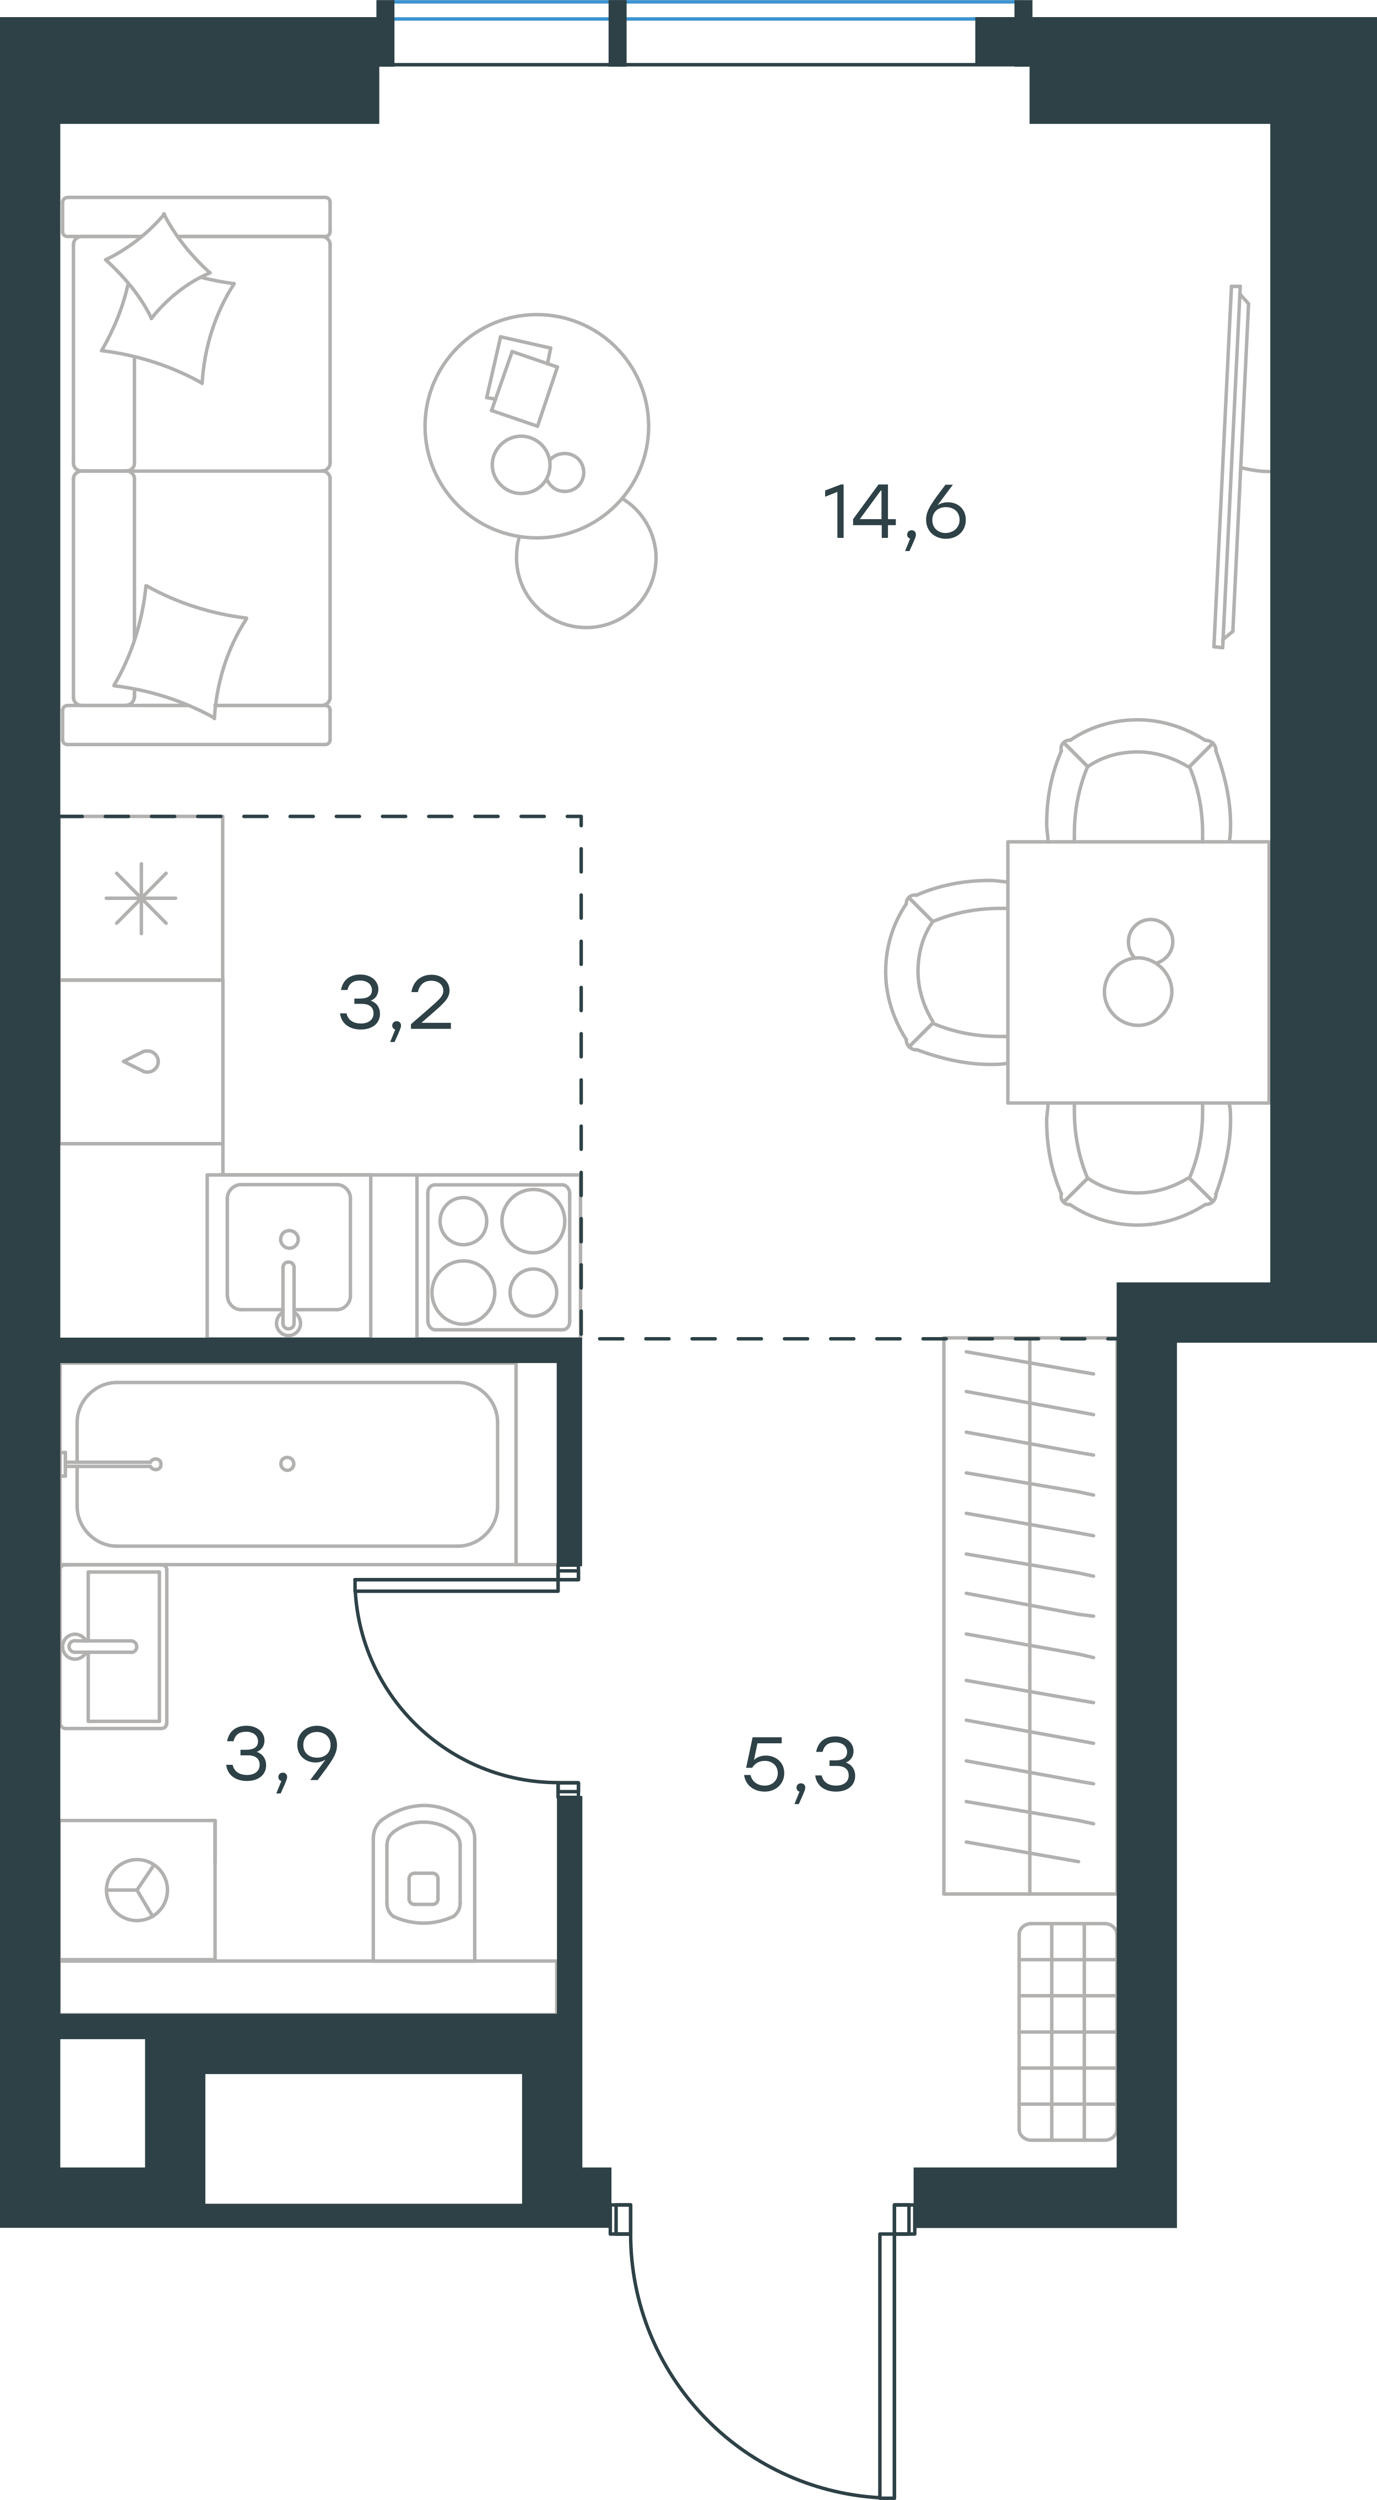 <?xml version="1.0" encoding="utf-8"?>
<!-- Generator: Adobe Illustrator 26.5.0, SVG Export Plug-In . SVG Version: 6.00 Build 0)  -->
<svg version="1.1" id="Слой_1" xmlns="http://www.w3.org/2000/svg" xmlns:xlink="http://www.w3.org/1999/xlink" x="0px" y="0px"
	 viewBox="0 0 596.1 1081.5" style="enable-background:new 0 0 596.1 1081.5;" xml:space="preserve">
<style type="text/css">
	.st0{fill:none;stroke:#B2B1B0;stroke-width:1.5;stroke-linecap:round;stroke-linejoin:round;stroke-miterlimit:22.926;}
	.st1{fill:none;stroke:#3C93D0;stroke-width:1.5;stroke-linecap:round;stroke-linejoin:round;stroke-miterlimit:22.926;}
	.st2{fill:none;stroke:#2D4146;stroke-width:1.5;stroke-linecap:round;stroke-linejoin:round;stroke-miterlimit:22.926;}
	.st3{fill:none;stroke:#2D4146;stroke-width:1.5;stroke-miterlimit:22.926;}
	
		.st4{fill:none;stroke:#2D4146;stroke-width:1.5;stroke-linecap:round;stroke-linejoin:round;stroke-miterlimit:22.926;stroke-dasharray:10,10,0,0,0,0;}
	.st5{fill:#2D4146;}
	.st6{fill:#2D4146;stroke:#2D4146;stroke-miterlimit:10;}
</style>
<g>
	<line class="st0" x1="58.2" y1="276.6" x2="58.2" y2="207"/>
	<line class="st0" x1="142.9" y1="87.5" x2="142.9" y2="100.2"/>
	<line class="st0" x1="142.9" y1="105.8" x2="142.9" y2="200.5"/>
	<line class="st0" x1="81.6" y1="305.2" x2="61.7" y2="305.2"/>
	<line class="st0" x1="139.3" y1="305.2" x2="93.1" y2="305.2"/>
	<line class="st0" x1="139.3" y1="102.3" x2="76.8" y2="102.3"/>
	<line class="st0" x1="54.9" y1="203.8" x2="35.1" y2="203.8"/>
	<line class="st0" x1="58.2" y1="200.5" x2="58.2" y2="154.5"/>
	<line class="st0" x1="27.1" y1="320" x2="27.1" y2="307.3"/>
	<line class="st0" x1="35.1" y1="203.8" x2="54.9" y2="203.8"/>
	<line class="st0" x1="31.8" y1="105.8" x2="31.8" y2="200.5"/>
	<line class="st0" x1="76.8" y1="102.3" x2="140.8" y2="102.3"/>
	<line class="st0" x1="142.9" y1="207" x2="142.9" y2="301.7"/>
	<line class="st0" x1="142.9" y1="307.3" x2="142.9" y2="320"/>
	<line class="st0" x1="58.2" y1="301.7" x2="58.2" y2="298.1"/>
	<line class="st0" x1="29.5" y1="305.2" x2="81.6" y2="305.2"/>
	<line class="st0" x1="58.2" y1="301.7" x2="58.2" y2="298.1"/>
	<line class="st0" x1="35.1" y1="305.2" x2="54.9" y2="305.2"/>
	<line class="st0" x1="35.1" y1="203.8" x2="54.9" y2="203.8"/>
	<line class="st0" x1="31.8" y1="207" x2="31.8" y2="301.7"/>
	<line class="st0" x1="93.1" y1="305.2" x2="140.8" y2="305.2"/>
	<line class="st0" x1="29.5" y1="85.4" x2="140.8" y2="85.4"/>
	<line class="st0" x1="27.1" y1="100.2" x2="27.1" y2="87.5"/>
	<line class="st0" x1="61.3" y1="102.3" x2="29.5" y2="102.3"/>
	<line class="st0" x1="54.9" y1="203.8" x2="139.3" y2="203.8"/>
	<line class="st0" x1="54.9" y1="102.3" x2="35.1" y2="102.3"/>
	<path class="st0" d="M29.5,305.2c-1.7,0-2.4,1.2-2.4,2.1"/>
	<path class="st0" d="M140.8,102.3c1.5,0,2.1-1.2,2.1-2.1"/>
	<path class="st0" d="M27.1,100.2c0,1.5,1.2,2.1,2.1,2.1"/>
	<path class="st0" d="M58.2,207c0-1.6-1.5-3.3-3.6-3.3"/>
	<path class="st0" d="M35.1,102.3c-1.6,0-3.3,1.5-3.3,3.5"/>
	<path class="st0" d="M31.8,301.7c0,1.8,1.5,3.5,3.6,3.5"/>
	<path class="st0" d="M142.9,207c0-1.6-1.5-3.3-3.6-3.3"/>
	<path class="st0" d="M35.4,203.8c-1.8,0-3.6,1.4-3.6,3.3"/>
	<path class="st0" d="M139.3,203.8c1.8,0,3.6-1.5,3.6-3.5"/>
	<path class="st0" d="M27.1,320c0,1.5,1.2,2.1,2.1,2.1h111.6c1.5,0,2.1-1.2,2.1-2.1"/>
	<path class="st0" d="M31.8,200.5c0,1.6,1.5,3.3,3.6,3.3"/>
	<path class="st0" d="M142.9,87.5c0-1.5-1.2-2.1-2.1-2.1"/>
	<path class="st0" d="M139.3,305.2c1.8,0,3.6-1.5,3.6-3.5"/>
	<path class="st0" d="M142.9,307.3c0-1.5-1.2-2.1-2.1-2.1"/>
	<path class="st0" d="M142.9,105.8c0-1.8-1.5-3.5-3.6-3.5"/>
	<path class="st0" d="M54.2,305.2c2,0,3.9-1.5,3.9-3.5"/>
	<path class="st0" d="M54.6,203.8c1.8,0,3.6-1.4,3.6-3.3"/>
	<path class="st0" d="M29.5,85.4c-1.7,0-2.4,1.2-2.4,2.1"/>
	<path class="st0" d="M63.5,253.5c13.3,7.4,28.1,12.1,43.2,13.9"/>
	<path class="st0" d="M70.9,92.5c5,9.8,11.8,18,19.8,25.4"/>
	<path class="st0" d="M91,118c-9.8,4.1-18.7,11.2-25.5,19.8"/>
	<path class="st0" d="M106.7,267.7c-8.3,12.7-13,27.8-13.9,43.2"/>
	<path class="st0" d="M87.2,165.6c-13.3-7.4-28.1-12.1-43.2-13.9"/>
	<path class="st0" d="M44,151.7c5.3-9.2,9.2-18.6,11.5-29"/>
	<path class="st0" d="M101.4,122.7c-8.3,12.7-13,27.8-13.9,43.2"/>
	<path class="st0" d="M92.8,310.6c-13.3-7.4-28.1-12.1-43.2-13.9"/>
	<path class="st0" d="M49.3,296.6c7.7-13,12.4-27.8,13.9-43.2"/>
	<path class="st0" d="M65.6,137.8c-4.7-9.8-11.8-18-19.8-25.4"/>
	<path class="st0" d="M87.2,120c4.4,1.2,9.5,2.1,13.9,2.7"/>
	<path class="st0" d="M45.7,112.4c9.8-4.7,18.4-11.5,25.5-19.8"/>
</g>
<g>
	<line class="st0" x1="216.7" y1="145.7" x2="238.4" y2="150.6"/>
	<line class="st0" x1="238.4" y1="150.6" x2="237" y2="157.4"/>
	<line class="st0" x1="214.6" y1="172.7" x2="210.7" y2="172"/>
	<line class="st0" x1="210.7" y1="172" x2="216.7" y2="145.7"/>
	<line class="st0" x1="221.7" y1="152.1" x2="241.3" y2="158.8"/>
	<line class="st0" x1="241.3" y1="158.8" x2="232.7" y2="184.4"/>
	<line class="st0" x1="232.7" y1="184.4" x2="212.8" y2="177.6"/>
	<line class="st0" x1="212.8" y1="177.6" x2="221.7" y2="152.1"/>
	<ellipse class="st0" cx="232.4" cy="184.4" rx="48.4" ry="48.3"/>
	<path class="st0" d="M238.1,201.1c0-6.8-5.7-12.4-12.5-12.4c-6.8,0-12.5,5.7-12.5,12.4s5.7,12.4,12.5,12.4
		C232.7,213.5,238.1,208.2,238.1,201.1z"/>
	<path class="st0" d="M238.1,199c1.4-1.8,3.9-2.8,6.4-2.8c4.6,0,8.2,3.6,8.2,8.2c0,4.6-3.6,8.2-8.2,8.2c-3.6,0-6.4-2.1-7.8-5.3"/>
	<path class="st0" d="M269.4,215.7c8.9,5.3,14.6,15.3,14.6,25.6c0,16.7-13.5,30.2-30.2,30.2c-16.7,0-30.2-13.5-30.2-30.2
		c0-3,0.3-5.9,1.2-8.9"/>
</g>
<g>
	<path class="st0" d="M537.1,202.3c4.1,1,8.2,1.7,12.3,1.7"/>
	<line class="st0" x1="529.3" y1="280.2" x2="536.9" y2="123.9"/>
	<line class="st0" x1="533.1" y1="123.9" x2="525.5" y2="279.8"/>
	<line class="st0" x1="525.5" y1="279.8" x2="529.3" y2="280.2"/>
	<line class="st0" x1="540.5" y1="131.4" x2="533.7" y2="273.1"/>
	<line class="st0" x1="536.8" y1="127.3" x2="540.5" y2="131.4"/>
	<line class="st0" x1="533.7" y1="273.1" x2="529.3" y2="276.8"/>
	<line class="st0" x1="533.1" y1="123.9" x2="536.9" y2="123.9"/>
</g>
<g>
	<line class="st0" x1="96.4" y1="353.2" x2="96.4" y2="424"/>
	<line class="st0" x1="61.2" y1="373.7" x2="61.2" y2="403.9"/>
	<line class="st0" x1="50.5" y1="399.4" x2="71.9" y2="377.8"/>
	<line class="st0" x1="50.5" y1="377.8" x2="71.9" y2="399.4"/>
	<line class="st0" x1="46" y1="388.6" x2="76" y2="388.6"/>
	<line class="st0" x1="96.4" y1="424" x2="25.6" y2="424"/>
	<line class="st0" x1="25.6" y1="353.2" x2="25.6" y2="424"/>
	<line class="st0" x1="96.4" y1="353.2" x2="25.6" y2="353.2"/>
</g>
<g>
	<rect x="89.7" y="508.3" class="st0" width="70.8" height="70.9"/>
	<line class="st0" x1="122.5" y1="548.4" x2="122.5" y2="572.2"/>
	<line class="st0" x1="127.3" y1="566.6" x2="145.9" y2="566.6"/>
	<line class="st0" x1="145.9" y1="512.5" x2="104.3" y2="512.5"/>
	<line class="st0" x1="104.3" y1="566.6" x2="122.5" y2="566.6"/>
	<line class="st0" x1="98.4" y1="518.4" x2="98.4" y2="560.7"/>
	<line class="st0" x1="127.3" y1="572.2" x2="127.3" y2="548.4"/>
	<line class="st0" x1="151.7" y1="560.7" x2="151.7" y2="518.4"/>
	<path class="st0" d="M122.5,548.4L122.5,548.4c0-1.4,1-2.4,2.4-2.4c1.4,0,2.4,1,2.4,2.4"/>
	<path class="st0" d="M151.7,560.7c0,3.1-2.8,5.9-5.8,5.9"/>
	<path class="st0" d="M127.3,567.7c1.7,1,2.8,2.8,2.8,4.9c0,2.8-2.4,5.2-5.2,5.2c-2.8,0-5.2-2.4-5.2-5.2c0-2.1,1-3.8,2.8-4.9"/>
	<path class="st0" d="M98.4,518.4c0-3.1,2.8-5.9,5.8-5.9"/>
	<path class="st0" d="M104.3,566.6c-3.1,0-5.8-2.8-5.8-5.9"/>
	<path class="st0" d="M145.9,512.5c3.1,0,5.8,2.8,5.8,5.9"/>
	<path class="st0" d="M127.3,572.2v0.3c0,1.4-1,2.4-2.4,2.4c-1.4,0-2.4-1-2.4-2.4v-0.3"/>
	<path class="st0" d="M121.5,536.2c0,2.1,1.7,3.8,3.8,3.8c2.1,0,3.8-1.7,3.8-3.8c0-2.1-1.7-3.8-3.8-3.8
		C122.9,532.4,121.5,534.1,121.5,536.2z"/>
</g>
<g>
	<path class="st0" d="M210.7,528.3c0-5.6-4.5-10.2-10.1-10.2c-5.6,0-10.1,4.6-10.1,10.2c0,5.6,4.5,10.2,10.1,10.2
		C206.1,538.5,210.7,534.3,210.7,528.3z"/>
	<path class="st0" d="M214.2,559.2c0-7.4-5.9-13.7-13.6-13.7c-7.3,0-13.6,6-13.6,13.7c0,7.4,5.9,13.7,13.6,13.7
		C207.9,572.8,214.2,566.5,214.2,559.2z"/>
	<path class="st0" d="M241,559.2c0-5.6-4.5-10.2-10.1-10.2c-5.6,0-10.1,4.6-10.1,10.2c0,5.6,4.5,10.2,10.1,10.2
		C236.5,569.3,241,564.8,241,559.2z"/>
	<path class="st0" d="M244.5,528.3c0-7.4-5.9-13.7-13.6-13.7c-7.3,0-13.6,6-13.6,13.7c0,7.4,5.9,13.7,13.6,13.7
		S244.5,536,244.5,528.3z"/>
	<line class="st0" x1="185.2" y1="571.8" x2="185.2" y2="516.1"/>
	<line class="st0" x1="243.5" y1="575.3" x2="188.4" y2="575.3"/>
	<line class="st0" x1="246.6" y1="516.1" x2="246.6" y2="571.8"/>
	<line class="st0" x1="188.4" y1="512.6" x2="243.5" y2="512.6"/>
	<path class="st0" d="M246.6,571.8L246.6,571.8c0,2.1-1.4,3.5-3.1,3.5"/>
	<path class="st0" d="M185.2,516.1L185.2,516.1c0-2.1,1.4-3.5,3.1-3.5"/>
	<path class="st0" d="M188.4,575.3L188.4,575.3c-1.7,0-3.1-1.8-3.1-3.5"/>
	<path class="st0" d="M243.5,512.6L243.5,512.6c1.7,0,3.1,1.8,3.1,3.5"/>
	<rect x="180.5" y="508.3" class="st0" width="70.8" height="70.9"/>
</g>
<g>
	<rect x="25.6" y="424" class="st0" width="70.9" height="70.8"/>
	<line class="st0" x1="53.5" y1="459.2" x2="61.9" y2="463.4"/>
	<line class="st0" x1="61.9" y1="455" x2="53.5" y2="459.2"/>
	<path class="st0" d="M61.9,455c0.7-0.3,1.4-0.3,2.1-0.3c2.4,0,4.5,2.1,4.5,4.5"/>
	<path class="st0" d="M61.9,463.4c0.7,0.4,1.4,0.4,2.1,0.4c2.4,0,4.5-2.1,4.5-4.5"/>
</g>
<line class="st0" x1="180.5" y1="508.3" x2="95.3" y2="508.3"/>
<line class="st0" x1="96.5" y1="494.8" x2="96.5" y2="508.3"/>
<g>
	<rect x="436.3" y="364.2" class="st0" width="113.1" height="113"/>
	<path class="st0" d="M470.9,331.7c6.4-4.5,14-6.4,21.7-6.4c7.6,0,15.3,2.5,21.7,6.4"/>
	<path class="st0" d="M453.7,364.2c0-2.5-0.6-5.1-0.6-7.6c0-10.8,1.9-21.6,6.4-31.8"/>
	<path class="st0" d="M526.3,324.7c3.8,10.2,6.4,21,6.4,31.8c0,2.5,0,5.1-0.6,7.6"/>
	<path class="st0" d="M465.1,364.2c0-1.3,0-2.5,0-3.8c0-9.6,1.9-19.7,5.7-28.7"/>
	<path class="st0" d="M514.9,331.7c3.8,8.9,5.7,18.5,5.7,28.7c0,1.3,0,2.5,0,3.8"/>
	<path class="st0" d="M463.2,320.3c8.3-5.7,18.5-8.9,29.3-8.9c10.2,0,20.4,3.2,29.3,8.9"/>
	<line class="st0" x1="470.9" y1="331.7" x2="460.7" y2="321.5"/>
	<line class="st0" x1="514.9" y1="331.7" x2="525.1" y2="321.5"/>
	<line class="st0" x1="470.9" y1="331.7" x2="460.7" y2="321.5"/>
	<line class="st0" x1="514.9" y1="331.7" x2="525.1" y2="321.5"/>
	<path class="st0" d="M521.9,320.3c2.5,0,4.5,1.9,4.5,4.5"/>
	<path class="st0" d="M459.4,324.7c-0.5-2.5,1.3-4.5,3.8-4.5"/>
	<path class="st0" d="M470.9,509.7c6.4,4.5,14,6.4,21.7,6.4c7.6,0,15.3-2.5,21.7-6.4"/>
	<path class="st0" d="M453.7,477.2c0,2.5-0.6,5.1-0.6,7.6c0,10.8,1.9,21.6,6.4,31.8"/>
	<path class="st0" d="M526.3,516.7c3.8-10.2,6.4-21,6.4-31.8c0-2.5,0-5.1-0.6-7.6"/>
	<path class="st0" d="M465.1,477.2c0,1.3,0,2.5,0,3.8c0,9.6,1.9,19.7,5.7,28.7"/>
	<path class="st0" d="M514.9,509.7c3.8-8.9,5.7-18.5,5.7-28.7c0-1.3,0-2.5,0-3.8"/>
	<path class="st0" d="M463.2,521.1c8.3,5.7,18.5,8.9,29.3,8.9c10.2,0,20.4-3.2,29.3-8.9"/>
	<line class="st0" x1="470.9" y1="509.7" x2="460.7" y2="519.8"/>
	<line class="st0" x1="514.9" y1="509.7" x2="525.1" y2="519.8"/>
	<line class="st0" x1="470.9" y1="509.7" x2="460.7" y2="519.8"/>
	<line class="st0" x1="514.9" y1="509.7" x2="525.1" y2="519.8"/>
	<path class="st0" d="M521.9,521.1c2.5,0,4.5-1.9,4.5-4.5"/>
	<path class="st0" d="M459.4,516.7c-0.5,2.5,1.3,4.5,3.8,4.5"/>
	<path class="st0" d="M403.8,398.7c-4.5,6.4-6.4,14-6.4,21.6c0,7.6,2.5,15.3,6.4,21.6"/>
	<path class="st0" d="M436.3,381.5c-2.5,0-5.1-0.6-7.7-0.6c-10.8,0-21.7,1.9-31.9,6.4"/>
	<path class="st0" d="M396.8,454.1c10.2,3.8,21,6.4,31.9,6.4c2.5,0,5.1,0,7.7-0.6"/>
	<path class="st0" d="M436.3,393c-1.3,0-2.5,0-3.8,0c-9.6,0-19.8,1.9-28.7,5.7"/>
	<path class="st0" d="M403.8,442.7c8.9,3.8,18.5,5.7,28.7,5.7c1.3,0,2.5,0,3.8,0"/>
	<path class="st0" d="M392.3,391.1c-5.7,8.3-8.9,18.5-8.9,29.3c0,10.2,3.2,20.4,8.9,29.3"/>
	<line class="st0" x1="403.8" y1="398.7" x2="393.6" y2="388.5"/>
	<line class="st0" x1="403.8" y1="442.6" x2="393.6" y2="452.8"/>
	<line class="st0" x1="403.8" y1="398.7" x2="393.6" y2="388.5"/>
	<line class="st0" x1="403.8" y1="442.6" x2="393.6" y2="452.8"/>
	<path class="st0" d="M392.3,449.7c0,2.5,1.9,4.5,4.5,4.5"/>
	<path class="st0" d="M396.8,387.3c-2.5-0.5-4.5,1.3-4.5,3.8"/>
	<path class="st0" d="M492.7,443.6c7.8,0,14.6-6.8,14.6-14.6c0-7.8-6.8-14.6-14.6-14.6c-7.8,0-14.6,6.8-14.6,14.6
		C478.1,437.2,484.9,443.6,492.7,443.6z"/>
	<path class="st0" d="M491.3,414.5c-1.8-1.8-2.8-4.3-2.8-7.1c0-5.3,4.3-9.6,9.6-9.6c5.3,0,9.6,4.3,9.6,9.6c0,4.3-2.8,7.8-6.8,9.2"/>
</g>
<g>
	<line class="st0" x1="445.8" y1="819.4" x2="445.8" y2="721"/>
	<line class="st0" x1="473.4" y1="736.6" x2="466.9" y2="735.5"/>
	<line class="st0" x1="466.9" y1="735.5" x2="418.3" y2="727"/>
	<line class="st0" x1="473.4" y1="754.2" x2="466.9" y2="753"/>
	<line class="st0" x1="466.9" y1="753" x2="418.3" y2="744.2"/>
	<line class="st0" x1="473.4" y1="771.7" x2="466.9" y2="770.6"/>
	<line class="st0" x1="466.9" y1="770.6" x2="418.3" y2="761.8"/>
	<line class="st0" x1="473.4" y1="789" x2="466.9" y2="787.6"/>
	<line class="st0" x1="466.9" y1="787.6" x2="418.3" y2="779.4"/>
	<line class="st0" x1="466.9" y1="805.4" x2="418.3" y2="796.9"/>
	<rect x="408.6" y="578.8" class="st0" width="75" height="240.6"/>
	<line class="st0" x1="445.8" y1="721" x2="445.8" y2="578.8"/>
	<line class="st0" x1="473.4" y1="594.4" x2="466.9" y2="593.3"/>
	<line class="st0" x1="466.9" y1="593.3" x2="418.3" y2="584.8"/>
	<line class="st0" x1="473.4" y1="612" x2="466.9" y2="610.8"/>
	<line class="st0" x1="466.9" y1="610.8" x2="418.3" y2="602"/>
	<line class="st0" x1="473.4" y1="629.5" x2="466.9" y2="628.4"/>
	<line class="st0" x1="466.9" y1="628.4" x2="418.3" y2="619.6"/>
	<line class="st0" x1="473.4" y1="646.8" x2="466.9" y2="645.4"/>
	<line class="st0" x1="466.9" y1="645.4" x2="418.3" y2="637.2"/>
	<line class="st0" x1="473.4" y1="664.4" x2="466.9" y2="663.2"/>
	<line class="st0" x1="466.9" y1="663.2" x2="418.3" y2="654.7"/>
	<line class="st0" x1="473.4" y1="681.9" x2="466.9" y2="680.5"/>
	<line class="st0" x1="466.9" y1="680.5" x2="418.3" y2="672.3"/>
	<line class="st0" x1="473.4" y1="699.2" x2="466.9" y2="698.4"/>
	<line class="st0" x1="466.9" y1="698.4" x2="418.3" y2="689.3"/>
	<line class="st0" x1="466.9" y1="715.6" x2="418.3" y2="706.9"/>
	<line class="st0" x1="473.4" y1="717.1" x2="466.9" y2="715.6"/>
</g>
<g>
	<line class="st0" x1="446.5" y1="832.2" x2="478.2" y2="832.2"/>
	<line class="st0" x1="483.5" y1="836.9" x2="483.5" y2="921.2"/>
	<line class="st0" x1="478.2" y1="925.9" x2="446.5" y2="925.9"/>
	<line class="st0" x1="441.2" y1="921.2" x2="441.2" y2="836.9"/>
	<line class="st0" x1="483.5" y1="910.3" x2="441.2" y2="910.3"/>
	<line class="st0" x1="455.3" y1="925.9" x2="455.3" y2="832.2"/>
	<line class="st0" x1="469.4" y1="925.9" x2="469.4" y2="832.2"/>
	<line class="st0" x1="483.5" y1="847.8" x2="441.2" y2="847.8"/>
	<line class="st0" x1="483.5" y1="863.4" x2="441.2" y2="863.4"/>
	<line class="st0" x1="483.5" y1="879.1" x2="441.2" y2="879.1"/>
	<line class="st0" x1="483.5" y1="894.7" x2="441.2" y2="894.7"/>
	<path class="st0" d="M478.2,832.2c2.9,0,5.3,2.1,5.3,4.7"/>
	<path class="st0" d="M446.5,925.9c-2.9,0-5.3-2.1-5.3-4.7"/>
	<path class="st0" d="M483.5,921.2c0,2.6-2.4,4.7-5.3,4.7"/>
	<path class="st0" d="M441.2,836.9c0-2.6,2.4-4.7,5.3-4.7"/>
</g>
<g>
	<line class="st0" x1="161.2" y1="848.4" x2="205.5" y2="848.4"/>
	<g>
		<line class="st0" x1="161.6" y1="795.5" x2="161.6" y2="848.4"/>
		<line class="st0" x1="199.2" y1="823.4" x2="199.2" y2="798.4"/>
		<line class="st0" x1="167.5" y1="798.4" x2="167.5" y2="823.4"/>
		<line class="st0" x1="189.6" y1="821.9" x2="189.6" y2="812.8"/>
		<line class="st0" x1="177.1" y1="812.8" x2="177.1" y2="821.9"/>
		<line class="st0" x1="179.5" y1="823.9" x2="187.2" y2="823.9"/>
		<line class="st0" x1="205.5" y1="848.4" x2="205.5" y2="795.5"/>
		<line class="st0" x1="187.2" y1="810.4" x2="179.5" y2="810.4"/>
		<path class="st0" d="M201.6,787.3c-5.3-3.8-11.5-6.2-17.8-6.2c0,0,0,0-0.5,0"/>
		<path class="st0" d="M187.2,823.9c1.4,0,2.4-1,2.4-2.4"/>
		<path class="st0" d="M196.3,829.1c1.9-1.4,2.9-3.4,2.9-5.8"/>
		<path class="st0" d="M189.6,812.8c0-1.4-1-2.4-2.4-2.4"/>
		<path class="st0" d="M196.3,792.6c-3.8-2.9-8.2-4.3-13-4.3"/>
		<path class="st0" d="M179.5,810.4c-1.4,0-2.4,1-2.4,2.4"/>
		<path class="st0" d="M177.1,821.5c0,1.4,1,2.4,2.4,2.4"/>
		<path class="st0" d="M167.5,823.4c0,2.4,1,4.3,2.9,5.8"/>
		<path class="st0" d="M170.4,829.1c3.8,1.9,8.7,2.9,13,2.9c4.3,0,8.7-1,13-2.9"/>
		<path class="st0" d="M170.4,792.6c-1.9,1.4-2.9,3.4-2.9,5.8"/>
		<path class="st0" d="M183.7,781.1L183.7,781.1c-6.7,0-13,2.4-18.3,6.2"/>
		<path class="st0" d="M205.5,795.5c0-3.4-1.4-6.2-3.8-8.2"/>
		<path class="st0" d="M165.4,787.3c-2.4,1.9-3.8,4.8-3.8,8.2"/>
		<path class="st0" d="M183.3,788.3L183.3,788.3c-4.8,0-9.1,1.4-13,4.3"/>
		<path class="st0" d="M199.2,798.4c0-2.4-1-4.3-2.9-5.8"/>
	</g>
	<rect x="25.6" y="848.4" class="st0" width="215.4" height="23.2"/>
</g>
<g>
	<line class="st0" x1="69" y1="744.7" x2="38.2" y2="744.7"/>
	<line class="st0" x1="38.2" y1="744.7" x2="38.2" y2="714.8"/>
	<line class="st0" x1="38.2" y1="709.9" x2="38.2" y2="680.1"/>
	<line class="st0" x1="69" y1="680.1" x2="69" y2="744.7"/>
	<line class="st0" x1="38.2" y1="680.1" x2="69" y2="680.1"/>
	<line class="st0" x1="26" y1="679.1" x2="26" y2="745.7"/>
	<line class="st0" x1="69.7" y1="677" x2="28.4" y2="677"/>
	<line class="st0" x1="72.2" y1="745.7" x2="72.2" y2="679.1"/>
	<line class="st0" x1="28.4" y1="747.8" x2="69.7" y2="747.8"/>
	<path class="st0" d="M69.7,747.8c1.4,0,2.4-0.8,2.4-2.1"/>
	<path class="st0" d="M72.2,679.1c0-1.3-1-2.1-2.4-2.1"/>
	<path class="st0" d="M28.4,677c-1.4,0-2.4,0.8-2.4,2.1"/>
	<path class="st0" d="M26,745.7c0,0.8,1,2.1,2.4,2.1"/>
	<line class="st0" x1="56.7" y1="709.9" x2="32.8" y2="709.9"/>
	<line class="st0" x1="32.8" y1="714.8" x2="56.7" y2="714.8"/>
	<path class="st0" d="M56.7,709.9L56.7,709.9c1.4,0,2.5,1.1,2.5,2.5c0,1.4-1.1,2.5-2.4,2.5h0"/>
	<path class="st0" d="M37.3,714.8c-0.9,1.8-2.8,3-4.8,3c-3,0-5.4-2.4-5.4-5.4c0-3,2.4-5.4,5.4-5.4c2,0,3.9,1.2,4.8,3"/>
	<path class="st0" d="M32.8,714.8c-0.1,0-0.2,0-0.4,0c-1.4,0-2.5-1.1-2.5-2.5c0-1.4,1.1-2.5,2.5-2.5c0.1,0,0.2,0,0.4,0"/>
</g>
<g>
	<line class="st0" x1="33.4" y1="631.9" x2="33.4" y2="615.3"/>
	<line class="st0" x1="33.4" y1="651.7" x2="33.4" y2="634.4"/>
	<line class="st0" x1="50.6" y1="598.1" x2="198.2" y2="598.1"/>
	<line class="st0" x1="215.4" y1="615.3" x2="215.4" y2="651.7"/>
	<line class="st0" x1="223.4" y1="676.9" x2="26" y2="676.9"/>
	<line class="st0" x1="223.4" y1="589.7" x2="223.4" y2="676.9"/>
	<line class="st0" x1="198.2" y1="668.9" x2="50.6" y2="668.9"/>
	<line class="st0" x1="26" y1="589.7" x2="223.4" y2="589.7"/>
	<line class="st0" x1="26" y1="676.9" x2="26" y2="589.7"/>
	<path class="st0" d="M215.4,615.3c0-9.3-7.9-17.2-17.2-17.2"/>
	<path class="st0" d="M33.4,651.7c0,9.3,7.9,17.2,17.2,17.2"/>
	<path class="st0" d="M198.2,668.9c9.3,0,17.2-7.9,17.2-17.2"/>
	<path class="st0" d="M50.6,598.1c-9.3,0-17.2,7.9-17.2,17.2"/>
	<line class="st0" x1="26" y1="594.8" x2="26" y2="592.5"/>
	<line class="st0" x1="28.3" y1="632.6" x2="65.1" y2="632.6"/>
	<line class="st0" x1="65.1" y1="634.4" x2="28.3" y2="634.4"/>
	<line class="st0" x1="26" y1="638.6" x2="26" y2="628.4"/>
	<line class="st0" x1="26" y1="628.4" x2="28.3" y2="628.4"/>
	<line class="st0" x1="28.3" y1="628.4" x2="28.3" y2="638.6"/>
	<line class="st0" x1="28.3" y1="638.6" x2="26" y2="638.6"/>
	<path class="st0" d="M65.1,634.4c0.5,0.9,1.4,1.4,2.3,1.4c1.4,0,2.3-0.9,2.3-2.3c0-1.4-0.9-2.3-2.3-2.3c-0.9,0-1.9,0.5-2.3,1.4"/>
	<path class="st0" d="M121.6,633.3c0,1.5,1.3,2.8,2.8,2.8c1.5,0,2.8-1.3,2.8-2.8c0-1.5-1.3-2.8-2.8-2.8
		C122.6,630.5,121.6,631.7,121.6,633.3z"/>
</g>
<g>
	<line class="st0" x1="25.6" y1="787.6" x2="25.6" y2="847.8"/>
	<g>
		<line class="st0" x1="93.1" y1="847.8" x2="25.6" y2="847.8"/>
		<line class="st0" x1="93.1" y1="805.7" x2="93.1" y2="787.6"/>
		<line class="st0" x1="93.1" y1="847.8" x2="93.1" y2="787.6"/>
		<line class="st0" x1="59.3" y1="817.7" x2="66.6" y2="806.9"/>
		<line class="st0" x1="59.3" y1="817.7" x2="46.1" y2="817.7"/>
		<line class="st0" x1="59.3" y1="817.7" x2="66.1" y2="829.1"/>
		<path class="st0" d="M46.1,817.7c0,7.3,5.9,13.2,13.2,13.2c7.3,0,13.2-5.9,13.2-13.2c0-7.3-5.9-13.2-13.2-13.2
			C52.3,804.5,46.1,810.4,46.1,817.7z"/>
		<line class="st0" x1="93.1" y1="787.6" x2="25.6" y2="787.6"/>
	</g>
</g>
<line class="st0" x1="223.4" y1="676.9" x2="241.6" y2="676.9"/>
<line class="st1" x1="170" y1="0.8" x2="439.9" y2="0.8"/>
<line class="st2" x1="170" y1="28" x2="439.9" y2="28"/>
<line class="st1" x1="170" y1="8.2" x2="439.9" y2="8.2"/>
<rect x="264.2" y="0.8" class="st3" width="6.3" height="27.3"/>
<rect x="163.7" y="0.8" class="st3" width="6.3" height="27.3"/>
<rect x="439.9" y="0.8" class="st3" width="6.3" height="27.3"/>
<rect x="387.2" y="953.9" class="st2" width="8.8" height="12.6"/>
<rect x="264.2" y="953.9" class="st2" width="8.8" height="12.6"/>
<rect x="380.9" y="966.5" class="st2" width="6.3" height="114.3"/>
<rect x="387.2" y="953.9" class="st2" width="6.3" height="12.6"/>
<rect x="266.7" y="953.9" class="st2" width="6.3" height="12.6"/>
<line class="st2" x1="387.2" y1="1080.8" x2="387.2" y2="966.5"/>
<path class="st2" d="M273,966.5c0,60.6,47.4,110.7,108,114.1"/>
<rect x="241.6" y="677.1" class="st2" width="8.8" height="6.3"/>
<rect x="241.6" y="771.3" class="st2" width="8.8" height="6.3"/>
<rect x="153.7" y="683.4" class="st2" width="87.9" height="5"/>
<rect x="241.6" y="679.6" class="st2" width="8.8" height="3.8"/>
<rect x="241.6" y="771.3" class="st2" width="8.8" height="3.8"/>
<line class="st2" x1="153.7" y1="683.4" x2="241.6" y2="683.4"/>
<path class="st2" d="M153.8,688.4c2.7,46.5,41.2,82.8,87.7,82.8"/>
<polyline class="st4" points="25.6,353.2 251.6,353.2 251.6,579.2 483.9,579.2 "/>
<g>
	<path class="st5" d="M339.5,767.1c0,4.7-3.7,8-8.4,8c-4.4,0-8.3-2.4-9-7.2h2.8c0.7,3,3.1,4.6,6.2,4.6c3.3,0,5.6-2.3,5.6-5.4
		c0-3.2-2.4-5.3-5.6-5.3c-2.6,0-4.4,1.2-5.5,3H323l2.8-13.2h12.6v2.6h-10.5l-1.5,7.2c1.3-1.2,3-1.9,5.3-1.9
		C336,759.6,339.5,762.5,339.5,767.1z"/>
	<path class="st5" d="M345.8,780.5h-1.9l2.2-5.4c-0.8-0.2-1.3-0.9-1.3-1.7c0-1.1,0.8-1.9,1.9-1.9c0.8,0,1.9,0.4,1.9,1.9
		C348.6,773.9,348.5,774.7,345.8,780.5z"/>
	<path class="st5" d="M370.2,768.3c0,4.2-3.4,6.8-8.3,6.8c-4.5,0-8.4-2.2-9-7h2.8c0.7,3.1,3.2,4.4,6.2,4.4c3.4,0,5.5-1.7,5.5-4.4
		c0-2.3-1.4-4.1-5.1-4.1h-3.2v-2.4h2.4c3.5,0,5.2-1.3,5.2-3.6c0-2.6-2.1-4.2-5.1-4.2c-2.8,0-4.7,1-5.5,4.1h-2.8
		c0.9-4.7,4.2-6.7,8.4-6.7c4.4,0,7.8,2.6,7.8,6.4c0,2.2-1.2,4.1-3.3,4.9C368.7,763.4,370.2,765.5,370.2,768.3z"/>
</g>
<g>
	<path class="st5" d="M164.5,438.6c0,4.2-3.4,6.8-8.3,6.8c-4.5,0-8.4-2.2-9-7h2.8c0.7,3.1,3.2,4.4,6.2,4.4c3.4,0,5.5-1.7,5.5-4.4
		c0-2.3-1.4-4.1-5.1-4.1h-3.2V432h2.4c3.5,0,5.2-1.3,5.2-3.6c0-2.6-2.1-4.2-5.1-4.2c-2.8,0-4.7,1-5.5,4.1h-2.8
		c0.9-4.7,4.2-6.7,8.4-6.7c4.4,0,7.8,2.6,7.8,6.4c0,2.2-1.2,4.1-3.3,4.9C163,433.8,164.5,435.8,164.5,438.6z"/>
	<path class="st5" d="M170.8,450.8h-1.9l2.2-5.4c-0.8-0.2-1.3-0.9-1.3-1.7c0-1.1,0.8-1.9,1.9-1.9c0.8,0,1.9,0.4,1.9,1.9
		C173.6,444.2,173.5,445,170.8,450.8z"/>
	<path class="st5" d="M195.2,445.1h-17.3v-2l6.7-5.8c5.6-4.9,7.3-6.3,7.3-8.7c0-2.5-2-4.3-5.2-4.3c-3.3,0-5.1,1.9-5.8,4.9h-2.8
		c0.7-4.6,4-7.5,8.7-7.5c4.7,0,7.8,3,7.8,6.8c0,3.4-2.4,5.5-7.8,10.2l-4.4,3.8h12.8V445.1z"/>
</g>
<g>
	<path class="st5" d="M365.2,209.6v23.1h-2.7v-19.9l-5.3,2.1v-2.7l6.8-2.6H365.2z"/>
	<path class="st5" d="M387.8,227.2h-3.4v5.5h-2.7v-5.5h-12.4v-2.6l11-15h4.1v15h3.4V227.2z M381.6,224.6v-12.4h-0.3l-9.1,12.4
		L381.6,224.6z"/>
	<path class="st5" d="M393.7,238.4h-1.9l2.2-5.4c-0.8-0.2-1.3-0.9-1.3-1.7c0-1.1,0.8-1.9,1.9-1.9c0.8,0,1.9,0.4,1.9,1.9
		C396.5,231.9,396.4,232.6,393.7,238.4z"/>
	<path class="st5" d="M418.1,224.9c0,5-3.8,8.2-8.6,8.2c-4.7,0-8.6-3.1-8.6-8.3c0-4,2.4-7.2,8.4-15.1h3.2l-6.6,8.8
		c1.2-0.7,2.6-1.2,4.3-1.2C414.3,217.2,418.1,219.9,418.1,224.9z M415.4,224.9c0-3.5-2.6-5.5-5.9-5.5c-3.4,0-5.9,2.1-5.9,5.6
		c0,3.5,2.6,5.6,5.8,5.6C412.7,230.5,415.4,228.3,415.4,224.9z"/>
</g>
<g>
	<path class="st5" d="M115.2,763.7c0,4.2-3.4,6.8-8.3,6.8c-4.5,0-8.4-2.2-9-7h2.8c0.7,3.1,3.2,4.4,6.2,4.4c3.4,0,5.5-1.7,5.5-4.4
		c0-2.3-1.4-4.1-5.1-4.1h-3.2v-2.4h2.4c3.5,0,5.2-1.3,5.2-3.6c0-2.6-2.1-4.2-5.1-4.2c-2.8,0-4.7,1-5.5,4.1h-2.8
		c0.9-4.7,4.2-6.7,8.4-6.7c4.4,0,7.8,2.6,7.8,6.4c0,2.2-1.2,4.1-3.3,4.9C113.7,758.8,115.2,760.9,115.2,763.7z"/>
	<path class="st5" d="M121.5,775.9h-1.9l2.2-5.4c-0.8-0.2-1.3-0.9-1.3-1.7c0-1.1,0.8-1.9,1.9-1.9c0.8,0,1.9,0.4,1.9,1.9
		C124.3,769.3,124.2,770.1,121.5,775.9z"/>
	<path class="st5" d="M145.9,755c0,4-2.4,7.2-8.4,15.1h-3.2l6.6-8.8c-1.2,0.7-2.6,1.2-4.3,1.2c-4.1,0-7.9-2.7-7.9-7.7
		c0-5,3.8-8.2,8.6-8.2C142,746.7,145.9,749.8,145.9,755z M143.1,754.9c0-3.5-2.6-5.6-5.9-5.6c-3.3,0-5.9,2.2-5.9,5.6
		c0,3.5,2.6,5.5,5.8,5.5C140.6,760.5,143.1,758.4,143.1,754.9z"/>
</g>
<rect x="264.2" y="0.7" class="st6" width="6.3" height="27.3"/>
<rect x="163.7" y="0.7" class="st6" width="6.3" height="27.3"/>
<path class="st6" d="M251.6,938.2v-66.5v-17.5v-76.7h-10v76.7v17.5h-15.1H88.4H63.3H25.6V680.9V677v-87.8h215.9V650v27.1h10V650
	v-70.8h-10H25.6V53.1h86.6h51.5V28V7.9H0.5v45.2v526.1v10V677v3.9v145.6v10v37.7v10v54v25.1h25.1h62.8h130.9h7.2h25.1h12.6v-25.1
	H251.6z M63.3,922.3v15.9H25.6v-56.5h37.7V922.3z M226.5,953.9H88.4v-15.7v-15.9v-25.5h138.1V953.9z"/>
<polygon class="st6" points="509,953.9 509,938.2 509,580.4 550.4,580.4 575.5,580.4 595.6,580.4 595.6,268.1 595.6,73.2 
	595.6,73.2 595.6,7.9 446.2,7.9 446.2,0.8 439.9,0.8 439.9,7.9 422.7,7.9 422.7,8.2 422.7,28 439.9,28 439.9,28 446.2,28 446.2,28 
	446.2,53.1 550.4,53.1 550.4,555.3 483.9,555.3 483.9,580.4 483.9,938.2 396,938.2 396,963.4 509,963.4 "/>
</svg>
